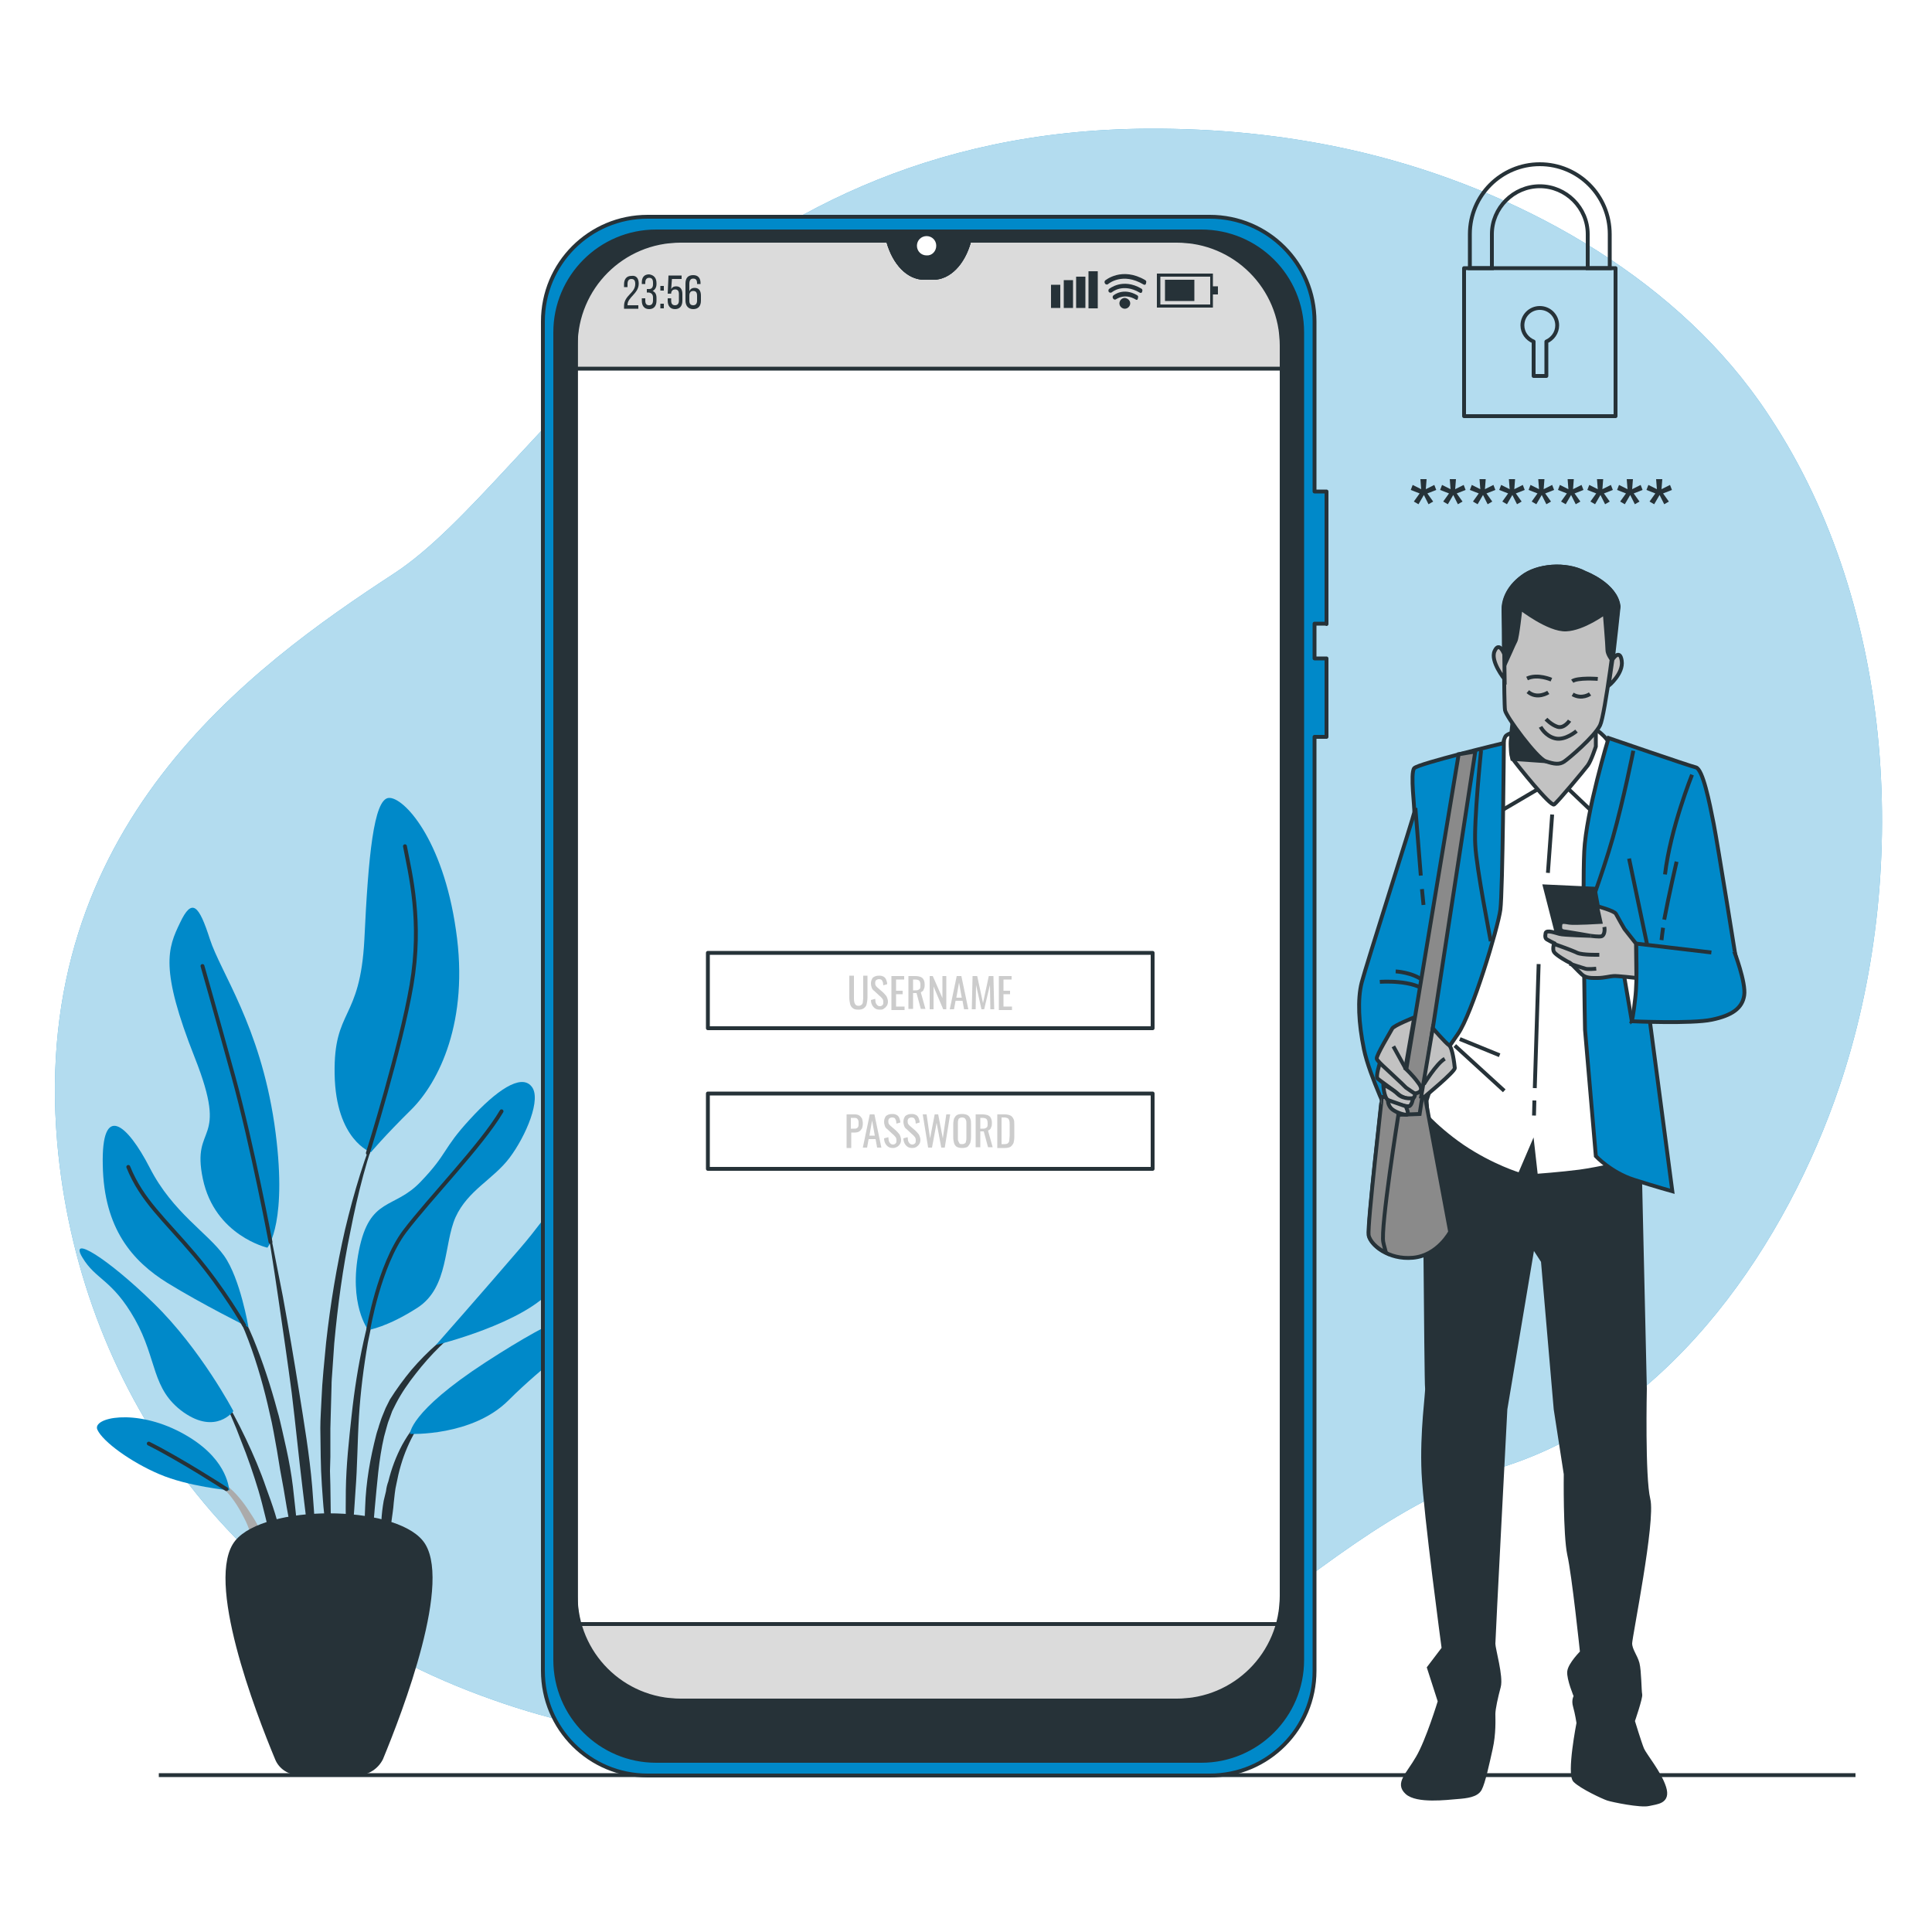 <?xml version="1.0" encoding="UTF-8"?>
<!-- Generator: Adobe Illustrator 27.5.0, SVG Export Plug-In . SVG Version: 6.00 Build 0)  -->
<svg xmlns="http://www.w3.org/2000/svg" xmlns:xlink="http://www.w3.org/1999/xlink" version="1.1" x="0px" y="0px" viewBox="0 0 500 500" style="enable-background:new 0 0 500 500;" xml:space="preserve">
<style type="text/css">
	.st0{fill:#0089C9;}
	.st1{opacity:0.7;fill:#FFFFFF;}
	.st2{fill:none;stroke:#263238;stroke-miterlimit:10;}
	.st3{fill:#263238;}
	.st4{fill:#ABABAB;}
	.st5{fill:none;stroke:#263238;stroke-linecap:round;stroke-linejoin:round;stroke-miterlimit:10;}
	.st6{fill:#FFFFFF;stroke:#263238;stroke-miterlimit:10;}
	.st7{display:none;}
	.st8{display:inline;fill:#0089C9;}
	.st9{fill:#FFFFFF;stroke:#263238;stroke-linecap:round;stroke-linejoin:round;stroke-miterlimit:10;}
	.st10{display:none;fill:#263238;stroke:#263238;stroke-linecap:round;stroke-linejoin:round;stroke-miterlimit:10;}
	.st11{fill:#DBDBDB;stroke:#263238;stroke-linecap:round;stroke-linejoin:round;stroke-miterlimit:10;}
	.st12{fill:#0089C9;stroke:#263238;stroke-linecap:round;stroke-linejoin:round;stroke-miterlimit:10;}
	.st13{fill:#263238;stroke:#263238;stroke-linecap:round;stroke-linejoin:round;stroke-miterlimit:10;}
	.st14{fill:#FFFFFF;}
	.st15{display:inline;}
	.st16{fill:#CCCCCC;}
	.st17{display:inline;fill:#263238;}
	.st18{fill:#263238;stroke:#263238;stroke-miterlimit:10;}
	.st19{fill:#C2C2C2;stroke:#263238;stroke-miterlimit:10;}
	.st20{fill:#0089C9;stroke:#263238;stroke-miterlimit:10;}
	.st21{fill:#8A8A8A;stroke:#263238;stroke-miterlimit:10;}
</style>
<g id="Background_Simple">
	<g>
		<path class="st0" d="M476,281.3c-13.5,39.9-42.6,83.5-85.4,97.8c-64.7,21.5-70.5,73.2-187.8,73c-18.3,0-35.3-1.9-50.9-5.3    c-8.4-1.8-16.5-4.1-24.1-6.8C58.2,415.7,20.2,357.6,14.8,295.6C7.8,214,64.8,172.7,102,148.4C139.2,124.1,181.7,34,297,33.3    c17.6-0.1,35.2,1.6,52.3,5.4c39.2,8.7,79.4,29.8,103.6,61.9c1.8,2.4,3.6,4.9,5.2,7.4C490.8,157.5,494.4,227,476,281.3z"></path>
		<path class="st1" d="M476,281.3c-13.5,39.9-42.6,83.5-85.4,97.8c-64.7,21.5-70.5,73.2-187.8,73c-18.3,0-35.3-1.9-50.9-5.3    c-8.4-1.8-16.5-4.1-24.1-6.8C58.2,415.7,20.2,357.6,14.8,295.6C7.8,214,64.8,172.7,102,148.4C139.2,124.1,181.7,34,297,33.3    c17.6-0.1,35.2,1.6,52.3,5.4c39.2,8.7,79.4,29.8,103.6,61.9c1.8,2.4,3.6,4.9,5.2,7.4C490.8,157.5,494.4,227,476,281.3z"></path>
	</g>
</g>
<g id="Floor">
	<line class="st2" x1="41.1" y1="459.4" x2="480.2" y2="459.4"></line>
</g>
<g id="Plant">
	<g>
		<g>
			<path class="st3" d="M98.6,290.2L98.6,290.2c0-0.1,0-0.1-0.1-0.2c-0.1,0-0.1,0-0.2,0.1c-3.9,9-6.7,18.5-9,28.1     c-2.2,9.6-3.8,19.3-4.9,29.2l-0.7,7.4c-0.1,1.2-0.2,2.5-0.3,3.7l-0.2,3.7c-0.1,2.5-0.3,4.9-0.3,7.4l0.1,7.4l0.1,3.7     c0.1,1.2,0.1,2.5,0.2,3.7c0.2,2.5,0.3,4.9,0.6,7.4c0.5,4.9,1.2,9.8,2,14.7c0,0.1,0.1,0.1,0.1,0.1c0.1,0,0.1-0.1,0.1-0.1v0     c0-2.5-0.1-4.9-0.2-7.4c-0.1-2.5-0.3-4.9-0.3-7.4c0-2.5-0.1-4.9-0.1-7.3l-0.1-3.7l0.1-3.7l0-7.3l0.2-7.3l0.1-3.7     c0-1.2,0.1-2.4,0.2-3.7l0.5-7.3c0.9-9.8,2.2-19.5,4.2-29.1C92.6,308.9,95,299.3,98.6,290.2z"></path>
			<path class="st3" d="M99.6,328.6c0-0.1,0-0.1-0.1-0.2c-0.1,0-0.1,0-0.2,0.1c-2.1,6.1-3.8,12.3-5.2,18.6     c-1.4,6.3-2.4,12.7-3.1,19.2c-0.7,6.4-1.4,12.8-1.5,19.3c-0.1,6.5,0,12.9,0.7,19.4c0,0.1,0.1,0.1,0.1,0.1c0.1,0,0.1,0,0.1-0.1     c0.7-6.4,1.2-12.8,1.6-19.2c0.5-6.4,0.5-12.8,0.9-19.2c0.4-6.4,1.2-12.8,2.3-19.1C96.5,341,97.9,334.7,99.6,328.6z"></path>
			<path class="st3" d="M120.9,342.1c0-0.1-0.1-0.1-0.2,0c-5.3,3.4-10.1,7.6-14.2,12.4c-2,2.4-3.9,5-5.6,7.7l-1.1,2.2l-0.9,2.2     c-0.3,0.7-0.5,1.5-0.8,2.3c-0.2,0.8-0.5,1.5-0.7,2.3c-1.6,6.2-2.7,12.4-2.9,18.8c-0.3,6.3-0.1,12.6,0.7,18.9     c0,0.1,0.1,0.1,0.1,0.1c0.1,0,0.1,0,0.1-0.1l1.6-18.7c0.6-6.2,1-12.4,2.4-18.4c0.2-0.8,0.4-1.5,0.6-2.2c0.2-0.7,0.4-1.5,0.7-2.2     l0.8-2.2l1-2c1.4-2.7,3.2-5.3,5.1-7.7c3.8-4.9,8.3-9.4,13.4-13l0,0C120.9,342.2,120.9,342.1,120.9,342.1z"></path>
			<path class="st3" d="M110.6,366.1c-2.9,1.9-4.8,4.8-6.5,7.8c-1.6,3-2.8,6.2-3.6,9.5c-0.3,0.8-0.5,1.6-0.6,2.5l-0.6,2.5     c-0.3,1.7-0.5,3.4-0.6,5.1c0,1.7-0.1,3.4,0,5.1c0.1,1.7,0.3,3.4,0.7,5.1c0,0,0.1,0.1,0.1,0.1c0.1,0,0.1,0,0.2-0.1     c0.4-1.7,0.7-3.3,0.9-5c0.3-1.6,0.5-3.3,0.7-4.9c0.2-1.6,0.5-3.3,0.6-4.9c0.2-1.6,0.3-3.3,0.7-4.9c0.6-3.2,1.5-6.4,2.8-9.4     c1.3-3,2.9-6,5.4-8.1l0,0c0,0,0.1-0.1,0-0.2C110.8,366.1,110.7,366,110.6,366.1z"></path>
			<path class="st3" d="M80.8,384.8c-0.7-8.3-2.1-16.5-3.4-24.7c-1.3-8.2-2.7-16.4-4.2-24.6c-1.6-8.2-3.2-16.3-4.9-24.4     c0-0.1-0.1-0.1-0.1-0.1c-0.1,0-0.1,0.1-0.1,0.2c1.4,8.2,2.7,16.4,3.9,24.6c1.2,8.2,2.4,16.4,3.5,24.7c1,8.2,1.8,16.5,2.8,24.7     l3,24.7c0,0.1,0.1,0.1,0.1,0.1c0.1,0,0.1-0.1,0.1-0.1c0.1-2.1,0.1-4.2,0.1-6.3c0-2.1-0.1-4.2-0.1-6.3     C81.5,393.1,81.1,389,80.8,384.8z"></path>
			<path class="st3" d="M75.8,384.7c-0.4-3.3-1-6.6-1.7-9.8L73,370c-0.4-1.6-0.7-3.2-1.2-4.8c-1.7-6.4-3.8-12.8-6.3-18.9l-1-2.3     l-1.1-2.2c-0.7-1.5-1.6-2.9-2.4-4.4c-1.7-2.8-3.5-5.7-6-7.9c0,0-0.1,0-0.2,0c-0.1,0-0.1,0.1,0,0.2l0,0c2.3,2.4,3.9,5.3,5.5,8.1     c0.7,1.5,1.5,2.9,2.1,4.5l1,2.3l0.9,2.3c2.3,6.1,4.1,12.5,5.5,18.9c0.8,3.2,1.3,6.5,1.9,9.7l0.8,4.9c0.3,1.6,0.6,3.2,0.9,4.9     c0.5,3.2,1.1,6.5,1.7,9.7c0.5,3.3,1.1,6.5,1.8,9.8c0,0.1,0.1,0.1,0.1,0.1c0.1,0,0.1-0.1,0.1-0.1c0-3.3-0.1-6.6-0.2-10     C76.5,391.3,76.2,388,75.8,384.7z"></path>
			<path class="st3" d="M68.9,385.1c-1.5-4.4-3.3-8.6-5.3-12.8c-2-4.2-4.1-8.2-6.6-12.1c0-0.1-0.1-0.1-0.2,0c-0.1,0-0.1,0.1,0,0.2     c2.2,4,4,8.2,5.6,12.5c1.7,4.2,3.2,8.6,4.5,12.9c1.3,4.4,2.2,8.8,3.4,13.2c1.2,4.4,2.2,8.8,3.6,13.3c0,0.1,0.1,0.1,0.1,0.1     c0.1,0,0.1-0.1,0.1-0.1c0.1-4.6-0.4-9.3-1.3-13.8C72.1,393.9,70.5,389.5,68.9,385.1z"></path>
			<path class="st4" d="M68.7,399.6c-0.8-2.7-2.1-5.3-3.7-7.7c-1.5-2.4-3.2-4.7-5.3-6.6c-1.1-0.9-2.2-1.8-3.4-2.6     c-1.2-0.7-2.5-1.4-3.8-1.7c-0.1,0-0.1,0-0.2,0.1c0,0.1,0,0.1,0.1,0.2l0,0c2.5,1.1,4.6,2.9,6.4,4.9c1.8,2,3.2,4.3,4.4,6.7     c1.3,2.4,1.9,5,3,7.5c0.5,1.3,1,2.5,1.5,3.8c0.5,1.3,1,2.6,1.7,3.8l0,0c0,0,0.1,0.1,0.1,0.1c0.1,0,0.1-0.1,0.1-0.1     c0.1-1.4,0-2.8-0.2-4.2C69.3,402.4,69,401,68.7,399.6z"></path>
		</g>
		<path class="st0" d="M69.2,322.9c0,0-13.6-3.1-16.7-17.8c-3.1-14.7,7-8.4-2.1-31.4c-9.1-23-7-28.3-3.8-34.9    c3.1-6.6,4.9-4.5,7.7,4.2c2.8,8.7,12.9,22.3,16.7,47.8C74.7,316.3,69.2,322.9,69.2,322.9z"></path>
		<path class="st0" d="M96,298.2c0,0-9.1-3.1-9.4-20.2c-0.3-17.1,6.6-13.6,7.7-34.9c1-21.3,2.4-36.3,6.3-36.6    c3.8-0.3,14,10.5,17.4,34.2c3.5,23.7-4.5,39.4-11.5,46.4C99.5,294,96,298.2,96,298.2z"></path>
		<path class="st0" d="M64.3,343.5c0,0-2.1-12.6-6.3-18.5c-4.2-5.9-13.3-11.2-19.2-22.7c-5.9-11.5-12.6-17.1-12.2-0.7    c0.3,16.4,7.7,24.8,16.7,30.4C52.4,337.6,64.3,343.5,64.3,343.5z"></path>
		<path class="st0" d="M60.4,365.2c0,0-8.4-16-20.6-27.9c-12.2-11.9-22-17.8-18.5-11.9c3.5,5.9,7.7,5.6,13.6,16    c5.9,10.5,4.2,18.1,12.6,24.1C55.9,371.4,60.4,365.2,60.4,365.2z"></path>
		<path class="st0" d="M59.4,385.7c-0.3-1-0.7-8.7-12.6-15c-11.9-6.3-23-3.8-21.6-0.7c1.4,3.1,8.7,8.4,16,11.5    C48.6,384.7,59.4,385.7,59.4,385.7z"></path>
		<path class="st0" d="M95.3,344.2c0,0-5.2-6.6-2.4-20.6c2.8-14,9.1-10.5,16-17.8c7-7.3,5.6-8.4,12.6-16c7-7.7,13.3-11.9,16-8.7    c2.8,3.1-1.4,12.9-5.6,18.5c-4.2,5.6-10.8,8.4-14,15.4c-3.1,7-1.7,18.1-9.8,23.4C100.2,343.5,95.3,344.2,95.3,344.2z"></path>
		<path class="st0" d="M112.8,348.1c0,0,12.6-14.3,21.6-24.8c9.1-10.5,12.6-18.5,12.9-11.5c0.3,7,3.1,12.6-4.2,21.6    C135.8,342.5,112.8,348.1,112.8,348.1z"></path>
		<path class="st0" d="M106.1,371.1c0,0-0.3-5.6,19.5-18.5c19.9-12.9,28.3-15.4,26.2-10.1c-2.1,5.2-10.8,10.5-20.2,19.9    C122.2,371.8,106.1,371.1,106.1,371.1z"></path>
		<path class="st5" d="M70,321.4c0,0-4.7-25-9.6-42.8c-4.9-17.8-8-28.6-8-28.6"></path>
		<path class="st5" d="M95.2,298.4c0,0,8.5-27.1,11.3-43.5c2.8-16.4-0.3-28.6-1.7-35.9"></path>
		<path class="st5" d="M63.2,343c0,0-5.2-9.2-12.9-18.3c-7.7-9.1-13.6-14-17.1-22.7"></path>
		<path class="st5" d="M95.3,344.2c0,0,2.8-16.7,9.4-25.5c6.6-8.7,19.9-22.3,25.1-31.1"></path>
		<path class="st5" d="M58.6,385.4c0,0-11.7-7.6-20.1-11.8"></path>
		<path class="st3" d="M92.7,459.4H77.4c-2.7,0-5.2-1.6-6.2-4.1c-5-12-18.4-46.7-10.3-56.6c7.7-9.4,40.8-9.4,48.5,0    c8.1,9.8-5.3,44.5-10.3,56.6C97.9,457.7,95.4,459.4,92.7,459.4z"></path>
	</g>
</g>
<g id="Device">
	<g>
		<g>
			<path class="st6" d="M331.7,79.4V423c0,9.4-7.6,17.1-17.1,17.1H166.1c-9.4,0-17.1-7.6-17.1-17.1V79.4c0-9.4,7.6-17.1,17.1-17.1     h63.7l0.1,0.2c1.6,5.7,5.2,9.4,9.3,9.4h2.3c4.1,0,7.7-3.7,9.3-9.4l0.1-0.2h63.7C324,62.3,331.7,70,331.7,79.4z"></path>
		</g>
		<g class="st7">
			<polygon class="st8" points="241.9,131.6 214,151.9 269.8,151.9    "></polygon>
			<rect x="213.5" y="154.1" class="st8" width="56.8" height="4"></rect>
			<polygon class="st8" points="270.3,189 268.2,189 268.2,160.4 261.6,160.4 261.6,189 252.9,189 252.9,160.4 246.3,160.4      246.3,189 237.7,189 237.7,160.4 231,160.4 231,189 222.4,189 222.4,160.4 215.7,160.4 215.7,189 213.5,189 213.5,193 270.3,193         "></polygon>
			<rect x="210.1" y="195.1" class="st8" width="63.6" height="5.6"></rect>
		</g>
		<g>
			
				<image style="overflow:visible;" width="300" height="300" transform="matrix(0.227 0 0 0.227 206.63 141.15)">
			</image>
			<rect x="183.2" y="246.6" class="st9" width="115.1" height="19.5"></rect>
			<rect x="183.2" y="283" class="st9" width="115.1" height="19.5"></rect>
			<path class="st10" d="M268.4,342.3h-53c-2.7,0-4.8-2.2-4.8-4.8v-9.8c0-2.7,2.2-4.8,4.8-4.8h53c2.7,0,4.8,2.2,4.8,4.8v9.8     C273.2,340.1,271,342.3,268.4,342.3z"></path>
		</g>
		<g>
			<path class="st11" d="M331.7,95.4v-16c0-9.4-7.6-17.1-17.1-17.1h-63.7l-0.1,0.2c-1.6,5.7-5.2,9.4-9.3,9.4h-2.3     c-4.1,0-7.7-3.7-9.3-9.4l-0.1-0.2h-63.7c-9.4,0-17.1,7.6-17.1,17.1v16H331.7z"></path>
			<path class="st11" d="M149,420.3v2.7c0,9.4,7.6,17.1,17.1,17.1h148.5c9.4,0,17.1-7.6,17.1-17.1v-2.7H149z"></path>
		</g>
		<g>
			<path class="st12" d="M343.3,161.5v-34.3h-3.1V83.2c0-15-12.1-27.1-27.1-27.1H167.6c-15,0-27.1,12.1-27.1,27.1v349.2     c0,15,12.1,27.1,27.1,27.1h145.5c15,0,27.1-12.1,27.1-27.1V190.7h3.1v-20.3h-3.1v-9H343.3z M331.7,413c0,15-12.1,27.1-27.1,27.1     H176.1c-15,0-27.1-12.1-27.1-27.1V89.4c0-15,12.1-27.1,27.1-27.1h53.7l0.1,0.2c1.6,5.7,5.2,9.4,9.3,9.4h2.3     c4.1,0,7.7-3.7,9.3-9.4l0.1-0.2h53.7c15,0,27.1,12.1,27.1,27.1V413z"></path>
			<path class="st13" d="M310.9,59.9H169.8c-14.4,0-26.1,11.7-26.1,26.1v343.6c0,14.4,11.7,26.1,26.1,26.1h141.1     c14.4,0,26.1-11.7,26.1-26.1V86C337,71.5,325.3,59.9,310.9,59.9z M331.7,414c0,14.4-11.7,26.1-26.1,26.1H175.1     c-14.4,0-26.1-11.7-26.1-26.1V88.4c0-14.4,11.7-26.1,26.1-26.1h54.7l0.1,0.2c1.6,5.7,5.2,9.4,9.3,9.4h2.3c4.1,0,7.7-3.7,9.3-9.4     l0.1-0.2h54.7c14.4,0,26.1,11.7,26.1,26.1V414z"></path>
			<path class="st14" d="M242.3,63.6c0-1.4-1.1-2.5-2.5-2.5c-1.4,0-2.5,1.1-2.5,2.5c0,1.4,1.1,2.5,2.5,2.5     C241.2,66.2,242.3,65,242.3,63.6z"></path>
			<g>
				<g>
					<path class="st3" d="M165.3,73.4c0,2.6-2.9,3.5-2.9,5.5v0.1h2.8v0.9h-3.7v-0.7c0-2.8,2.9-3.3,2.9-5.7c0-0.9-0.3-1.3-1-1.3       c-0.7,0-1,0.5-1,1.3v0.8h-0.9v-0.7c0-1.3,0.6-2.2,1.9-2.2C164.7,71.2,165.3,72.1,165.3,73.4z"></path>
					<path class="st3" d="M169.9,73.3v0.2c0,0.9-0.4,1.5-1,1.8c0.7,0.3,1,0.9,1,1.8v0.7c0,1.3-0.6,2.2-1.9,2.2       c-1.3,0-1.9-0.9-1.9-2.2v-0.6h0.9v0.6c0,0.8,0.3,1.2,1,1.2c0.7,0,1-0.5,1-1.3v-0.7c0-0.8-0.4-1.2-1.1-1.3h-0.5v-0.9h0.6       c0.6,0,1-0.4,1-1.2v-0.4c0-0.9-0.3-1.3-1-1.3c-0.7,0-1,0.5-1,1.2v0.4h-0.9v-0.4c0-1.3,0.6-2.1,1.9-2.1       C169.3,71.2,169.9,72,169.9,73.3z"></path>
					<path class="st3" d="M171.8,74v1.2h-0.9V74H171.8z M171.8,78.6v1.2h-0.9v-1.2H171.8z"></path>
					<path class="st3" d="M173.7,74.8c0.3-0.5,0.7-0.7,1.3-0.7c1.1,0,1.6,0.8,1.6,2v1.7c0,1.3-0.6,2.2-1.9,2.2       c-1.3,0-1.9-0.9-1.9-2.2v-0.6h0.9v0.6c0,0.8,0.3,1.2,1,1.2s1-0.5,1-1.2v-1.7c0-0.8-0.3-1.2-1-1.2c-0.5,0-0.9,0.3-1,0.9V76h-0.9       l0.2-4.7h3.4v0.9h-2.5L173.7,74.8z"></path>
					<path class="st3" d="M181.3,73.3v0.2h-0.9v-0.2c0-0.8-0.3-1.2-1-1.2c-0.7,0-1,0.5-1,1.4v1.9c0.2-0.6,0.7-0.9,1.4-0.9       c1.1,0,1.6,0.8,1.6,2v1.3c0,1.3-0.6,2.2-2,2.2c-1.3,0-2-0.9-2-2.2v-4.4c0-1.4,0.6-2.2,2-2.2C180.7,71.2,181.3,72,181.3,73.3z        M178.4,76.5v1.3c0,0.8,0.3,1.2,1,1.2c0.7,0,1-0.5,1-1.2v-1.3c0-0.8-0.3-1.2-1-1.2C178.7,75.3,178.4,75.8,178.4,76.5z"></path>
				</g>
				<g>
					<rect x="272" y="73.7" class="st3" width="2.4" height="6"></rect>
					<rect x="275.3" y="72.5" class="st3" width="2.4" height="7.2"></rect>
					<rect x="278.5" y="71.6" class="st3" width="2.4" height="8.1"></rect>
					<rect x="281.7" y="70.2" class="st3" width="2.4" height="9.6"></rect>
					<g>
						<g>
							<path class="st3" d="M313.9,79.6h-14.5v-8.8h14.5V79.6z M300.3,78.8h12.9v-7.2h-12.9V78.8z"></path>
						</g>
						<g>
							<rect x="301.5" y="72.4" class="st3" width="7.6" height="5.5"></rect>
						</g>
						<g>
							<rect x="313.4" y="74.1" class="st3" width="1.8" height="2.1"></rect>
						</g>
					</g>
					<g>
						<path class="st3" d="M294.2,77.6c-0.1,0-0.2,0-0.3-0.1c-2.9-1.7-4.9-0.1-5-0.1c-0.2,0.2-0.6,0.2-0.8-0.1        c-0.2-0.2-0.2-0.6,0-0.8c0.1-0.1,2.6-2.2,6.2-0.1c0.3,0.2,0.3,0.5,0.2,0.7C294.5,77.5,294.3,77.6,294.2,77.6z"></path>
					</g>
					<g>
						<path class="st3" d="M295.2,75.8c-0.1,0-0.2,0-0.3-0.1c-4.3-2.5-7.1-0.1-7.1-0.1c-0.2,0.2-0.6,0.2-0.8,0        c-0.2-0.2-0.2-0.6,0-0.8c0,0,3.5-3,8.4-0.1c0.3,0.2,0.3,0.5,0.2,0.7C295.6,75.7,295.4,75.8,295.2,75.8z"></path>
					</g>
					<g>
						<path class="st3" d="M296.2,73.7c-0.1,0-0.2,0-0.3-0.1c-5.4-3.2-9-0.2-9.1-0.1c-0.2,0.2-0.6,0.2-0.8-0.1        c-0.2-0.2-0.2-0.6,0-0.8c0,0,4.3-3.7,10.4-0.1c0.3,0.2,0.3,0.5,0.2,0.7C296.6,73.6,296.4,73.7,296.2,73.7z"></path>
					</g>
					<g>
						<path class="st3" d="M292.5,78.5c0,0.7-0.6,1.4-1.4,1.4c-0.7,0-1.4-0.6-1.4-1.4c0-0.7,0.6-1.4,1.4-1.4        C291.9,77.2,292.5,77.8,292.5,78.5z"></path>
					</g>
				</g>
			</g>
		</g>
	</g>
	
		<image style="overflow:visible;" width="300" height="156" transform="matrix(0.217 0 0 0.217 206.954 318.094)">
	</image>
</g>
<g id="Password">
	<g>
		<path class="st3" d="M367.1,130.5l-1.2-0.7l1.5-2.1l-2.3-0.9l0.5-1.3l2.2,1.1l-0.2-2.6h1.6l-0.2,2.6l2.2-1.1l0.5,1.3l-2.3,0.9    l1.5,2.1l-1.2,0.7l-1.2-2.4L367.1,130.5z"></path>
		<path class="st3" d="M374.7,130.5l-1.2-0.7l1.5-2.1l-2.3-0.9l0.5-1.3l2.2,1.1l-0.2-2.6h1.6l-0.2,2.6l2.2-1.1l0.5,1.3l-2.3,0.9    l1.5,2.1l-1.2,0.7l-1.2-2.4L374.7,130.5z"></path>
		<path class="st3" d="M382.4,130.5l-1.2-0.7l1.5-2.1l-2.3-0.9l0.5-1.3l2.2,1.1l-0.2-2.6h1.6l-0.2,2.6l2.2-1.1l0.5,1.3l-2.3,0.9    l1.5,2.1l-1.2,0.7l-1.2-2.4L382.4,130.5z"></path>
		<path class="st3" d="M390,130.5l-1.2-0.7l1.5-2.1l-2.3-0.9l0.5-1.3l2.2,1.1l-0.2-2.6h1.6l-0.2,2.6l2.2-1.1l0.5,1.3l-2.3,0.9    l1.5,2.1l-1.2,0.7l-1.2-2.4L390,130.5z"></path>
		<path class="st3" d="M397.6,130.5l-1.2-0.7l1.5-2.1l-2.3-0.9l0.5-1.3l2.2,1.1l-0.2-2.6h1.6l-0.2,2.6l2.2-1.1l0.5,1.3l-2.3,0.9    l1.5,2.1l-1.2,0.7l-1.2-2.4L397.6,130.5z"></path>
		<path class="st3" d="M405.2,130.5l-1.2-0.7l1.5-2.1l-2.3-0.9l0.5-1.3l2.2,1.1l-0.2-2.6h1.6l-0.2,2.6l2.2-1.1l0.5,1.3l-2.3,0.9    l1.5,2.1l-1.2,0.7l-1.2-2.4L405.2,130.5z"></path>
		<path class="st3" d="M412.8,130.5l-1.2-0.7l1.5-2.1l-2.3-0.9l0.5-1.3l2.2,1.1l-0.2-2.6h1.6l-0.2,2.6l2.2-1.1l0.5,1.3l-2.3,0.9    l1.5,2.1l-1.2,0.7l-1.2-2.4L412.8,130.5z"></path>
		<path class="st3" d="M420.5,130.5l-1.2-0.7l1.5-2.1l-2.3-0.9l0.5-1.3l2.2,1.1l-0.2-2.6h1.6l-0.2,2.6l2.2-1.1l0.5,1.3l-2.3,0.9    l1.5,2.1l-1.2,0.7l-1.2-2.4L420.5,130.5z"></path>
		<path class="st3" d="M428.1,130.5l-1.2-0.7l1.5-2.1l-2.3-0.9l0.5-1.3l2.2,1.1l-0.2-2.6h1.6l-0.2,2.6l2.2-1.1l0.5,1.3l-2.3,0.9    l1.5,2.1l-1.2,0.7l-1.2-2.4L428.1,130.5z"></path>
	</g>
</g>
<g id="Padlock">
	<g>
		<rect x="378.9" y="69.4" class="st5" width="39.2" height="38.3"></rect>
		<g>
			<path class="st2" d="M386.1,69.4v-8.8c0-6.8,5.6-12.4,12.4-12.4c6.8,0,12.4,5.6,12.4,12.4v8.8h5.7v-8.8c0-10-8.1-18.1-18.1-18.1     c-10,0-18.1,8.1-18.1,18.1v8.8H386.1z"></path>
		</g>
		<path class="st5" d="M403,84.2c0-2.5-2-4.5-4.5-4.5c-2.5,0-4.5,2-4.5,4.5c0,1.9,1.2,3.5,2.9,4.2v8.9h3.3v-8.9    C401.8,87.7,403,86.1,403,84.2z"></path>
	</g>
</g>
<g id="Money" class="st7">
	<g class="st15">
		<g>
			<path class="st5" d="M75.8,163v-3.7c-2.7-0.1-4.8-1-6.1-2.6c-1.4-1.6-2.1-4.1-2.2-7.4l5.6-1c0.1,1.3,0.2,2.4,0.4,3.3     c0.2,0.9,0.6,1.6,1,2c0.5,0.4,1,0.7,1.8,0.7c0.8,0,1.4-0.3,1.7-0.8c0.3-0.5,0.5-1.1,0.5-1.8c0-1.4-0.3-2.5-0.9-3.4     c-0.6-0.9-1.5-1.8-2.6-2.8l-3.4-2.9c-0.8-0.7-1.5-1.4-2.1-2.2c-0.6-0.7-1.1-1.6-1.5-2.5c-0.4-1-0.5-2.1-0.5-3.4     c0-2.5,0.7-4.4,2.1-5.8c1.4-1.4,3.3-2.2,5.7-2.4v-3.5h1.9v3.5c1.4,0.1,2.6,0.4,3.5,1c0.9,0.6,1.6,1.3,2.1,2.2     c0.5,0.9,0.8,1.8,1,2.8c0.2,1,0.3,2,0.4,3l-5.7,0.8c0-1-0.1-1.9-0.2-2.6c-0.1-0.8-0.4-1.3-0.7-1.8c-0.3-0.4-0.9-0.6-1.6-0.6     c-0.7,0-1.3,0.3-1.7,0.9c-0.4,0.6-0.6,1.2-0.6,1.9c0,1.2,0.3,2.2,0.9,2.9c0.6,0.7,1.2,1.5,2,2.1l3.3,2.9c0.9,0.8,1.7,1.7,2.4,2.6     c0.7,0.9,1.3,2,1.8,3.1c0.5,1.1,0.7,2.4,0.7,3.9c0,1.4-0.3,2.7-0.9,3.8c-0.6,1.2-1.4,2.1-2.5,2.8c-1.1,0.7-2.3,1.1-3.8,1.3v3.7     H75.8z"></path>
		</g>
		
			<ellipse transform="matrix(0.973 -0.23 0.23 0.973 -30.716 21.325)" class="st5" cx="76.2" cy="142.6" rx="31.9" ry="31.9"></ellipse>
		
			<ellipse transform="matrix(0.773 -0.634 0.634 0.773 -73.11 80.635)" class="st5" cx="76.2" cy="142.6" rx="26.2" ry="26.2"></ellipse>
	</g>
	<g class="st15">
		<g>
			<path class="st5" d="M100.1,91v-2.4c-1.8-0.1-3.1-0.6-4-1.7c-0.9-1.1-1.3-2.6-1.4-4.8l3.6-0.6c0,0.9,0.1,1.6,0.3,2.1     c0.1,0.6,0.4,1,0.7,1.3c0.3,0.3,0.7,0.4,1.1,0.4c0.5,0,0.9-0.2,1.1-0.5c0.2-0.3,0.3-0.7,0.3-1.2c0-0.9-0.2-1.6-0.6-2.2     c-0.4-0.6-1-1.2-1.7-1.8l-2.2-1.9c-0.5-0.5-0.9-0.9-1.3-1.4c-0.4-0.5-0.7-1-0.9-1.6c-0.2-0.6-0.3-1.3-0.3-2.2     c0-1.6,0.5-2.9,1.4-3.8c0.9-0.9,2.1-1.4,3.7-1.5v-2.3h1.2v2.3c0.9,0.1,1.7,0.3,2.3,0.6c0.6,0.4,1,0.8,1.3,1.4     c0.3,0.6,0.5,1.2,0.7,1.8c0.1,0.7,0.2,1.3,0.3,1.9l-3.7,0.5c0-0.6-0.1-1.2-0.2-1.7c-0.1-0.5-0.2-0.9-0.5-1.1     c-0.2-0.3-0.6-0.4-1-0.4c-0.5,0-0.8,0.2-1.1,0.6c-0.2,0.4-0.4,0.8-0.4,1.2c0,0.8,0.2,1.4,0.6,1.9c0.4,0.5,0.8,0.9,1.3,1.4     l2.1,1.8c0.6,0.5,1.1,1.1,1.6,1.7c0.5,0.6,0.9,1.3,1.2,2c0.3,0.7,0.4,1.6,0.4,2.5c0,0.9-0.2,1.7-0.6,2.5     c-0.4,0.7-0.9,1.3-1.6,1.8c-0.7,0.5-1.5,0.7-2.5,0.8V91H100.1z"></path>
		</g>
		
			<ellipse transform="matrix(0.973 -0.23 0.23 0.973 -15.197 25.143)" class="st5" cx="100.4" cy="77.8" rx="20.6" ry="20.6"></ellipse>
		
			<ellipse transform="matrix(0.973 -0.23 0.23 0.973 -15.197 25.143)" class="st5" cx="100.4" cy="77.8" rx="16.9" ry="16.9"></ellipse>
	</g>
	<g class="st15">
		<g>
			<path class="st5" d="M452.5,404.7v-2.4c-1.8-0.1-3.1-0.6-4-1.7c-0.9-1.1-1.3-2.6-1.4-4.8l3.6-0.6c0,0.9,0.1,1.6,0.3,2.1     c0.1,0.6,0.4,1,0.7,1.3c0.3,0.3,0.7,0.4,1.1,0.4c0.5,0,0.9-0.2,1.1-0.5c0.2-0.3,0.3-0.7,0.3-1.2c0-0.9-0.2-1.6-0.6-2.2     c-0.4-0.6-1-1.2-1.7-1.8l-2.2-1.9c-0.5-0.5-0.9-0.9-1.3-1.4c-0.4-0.5-0.7-1-0.9-1.6c-0.2-0.6-0.3-1.3-0.3-2.2     c0-1.6,0.5-2.9,1.4-3.8c0.9-0.9,2.1-1.4,3.7-1.5v-2.3h1.2v2.3c0.9,0.1,1.7,0.3,2.3,0.6c0.6,0.4,1,0.8,1.3,1.4     c0.3,0.6,0.5,1.2,0.7,1.8c0.1,0.7,0.2,1.3,0.3,1.9l-3.7,0.5c0-0.6-0.1-1.2-0.2-1.7c-0.1-0.5-0.2-0.9-0.5-1.1     c-0.2-0.3-0.6-0.4-1-0.4c-0.5,0-0.8,0.2-1.1,0.6c-0.2,0.4-0.4,0.8-0.4,1.2c0,0.8,0.2,1.4,0.6,1.9c0.4,0.5,0.8,0.9,1.3,1.4     l2.1,1.8c0.6,0.5,1.1,1.1,1.6,1.7c0.5,0.6,0.9,1.3,1.2,2c0.3,0.7,0.4,1.6,0.4,2.5c0,0.9-0.2,1.7-0.6,2.5     c-0.4,0.7-0.9,1.3-1.6,1.8c-0.7,0.5-1.5,0.7-2.5,0.8v2.4H452.5z"></path>
		</g>
		<circle class="st5" cx="452.8" cy="391.5" r="20.6"></circle>
		
			<ellipse transform="matrix(0.973 -0.231 0.231 0.973 -78.304 115.418)" class="st5" cx="452.8" cy="391.5" rx="16.9" ry="16.9"></ellipse>
	</g>
</g>
<g id="Text">
	<g>
		<g>
			<path class="st16" d="M222.1,261.3c-0.6,0-1.1-0.1-1.4-0.4c-0.3-0.2-0.6-0.6-0.7-1.1c-0.1-0.5-0.2-1-0.2-1.6v-5.7h1.2v5.8     c0,0.4,0,0.7,0.1,1c0,0.3,0.2,0.5,0.3,0.7c0.2,0.2,0.4,0.3,0.8,0.3c0.3,0,0.6-0.1,0.8-0.3c0.2-0.2,0.3-0.4,0.3-0.7     c0-0.3,0.1-0.6,0.1-1v-5.8h1.1v5.7c0,0.6-0.1,1.1-0.2,1.6c-0.1,0.5-0.3,0.8-0.7,1.1C223.2,261.2,222.8,261.3,222.1,261.3z"></path>
			<path class="st16" d="M227.7,261.3c-0.5,0-0.9-0.1-1.2-0.3c-0.3-0.2-0.6-0.5-0.8-0.9c-0.2-0.4-0.3-0.8-0.3-1.3l1.1-0.3     c0,0.3,0.1,0.6,0.1,0.9c0.1,0.3,0.2,0.5,0.4,0.7c0.2,0.2,0.4,0.3,0.7,0.3c0.3,0,0.5-0.1,0.7-0.3c0.2-0.2,0.2-0.4,0.2-0.8     c0-0.4-0.1-0.7-0.3-0.9c-0.2-0.2-0.4-0.5-0.7-0.7l-1.4-1.3c-0.3-0.2-0.5-0.5-0.6-0.8c-0.1-0.3-0.2-0.7-0.2-1.1     c0-0.6,0.2-1.1,0.5-1.5c0.4-0.3,0.9-0.5,1.5-0.5c0.3,0,0.6,0,0.9,0.1c0.3,0.1,0.5,0.2,0.7,0.4c0.2,0.2,0.3,0.4,0.4,0.7     c0.1,0.3,0.2,0.6,0.2,1l-1,0.3c0-0.3-0.1-0.5-0.1-0.8c-0.1-0.2-0.2-0.4-0.3-0.6c-0.2-0.1-0.4-0.2-0.7-0.2s-0.5,0.1-0.7,0.2     c-0.2,0.2-0.3,0.4-0.3,0.7c0,0.3,0,0.5,0.1,0.7c0.1,0.2,0.2,0.3,0.4,0.5l1.5,1.3c0.3,0.3,0.6,0.6,0.9,1c0.2,0.4,0.4,0.9,0.4,1.4     c0,0.4-0.1,0.8-0.3,1.1c-0.2,0.3-0.4,0.5-0.7,0.7C228.5,261.3,228.1,261.3,227.7,261.3z"></path>
			<path class="st16" d="M230.7,261.2v-8.6h3.3v0.9h-2.1v2.9h1.7v0.9h-1.7v3.2h2.2v0.9H230.7z"></path>
			<path class="st16" d="M235.1,261.2v-8.6h1.7c0.6,0,1.1,0.1,1.4,0.2c0.4,0.2,0.7,0.4,0.8,0.7c0.2,0.3,0.3,0.8,0.3,1.3     c0,0.3,0,0.6-0.1,0.9c-0.1,0.3-0.2,0.5-0.3,0.7c-0.2,0.2-0.4,0.3-0.6,0.4l1.2,4.3h-1.2l-1.1-4.1h-0.9v4.1H235.1z M236.3,256.3     h0.5c0.3,0,0.6,0,0.8-0.1c0.2-0.1,0.4-0.2,0.5-0.4c0.1-0.2,0.1-0.5,0.1-0.9c0-0.5-0.1-0.9-0.3-1.1c-0.2-0.2-0.6-0.3-1.1-0.3h-0.5     V256.3z"></path>
			<path class="st16" d="M240.6,261.2v-8.6h0.8l2.5,5.7v-5.7h1v8.6h-0.8l-2.5-5.9v5.9H240.6z"></path>
			<path class="st16" d="M245.8,261.2l1.8-8.6h1.2l1.8,8.6h-1.1l-0.4-2.2h-1.8l-0.4,2.2H245.8z M247.5,258.2h1.4l-0.7-3.9     L247.5,258.2z"></path>
			<path class="st16" d="M251.5,261.2l0.2-8.6h1.2l1.5,7l1.5-7h1.2l0.2,8.6h-1l-0.1-6.3l-1.5,6.3H254l-1.4-6.3l-0.1,6.3H251.5z"></path>
			<path class="st16" d="M258.5,261.2v-8.6h3.3v0.9h-2.1v2.9h1.7v0.9h-1.7v3.2h2.2v0.9H258.5z"></path>
		</g>
		<g>
			<path class="st16" d="M219.1,297v-8.6h2.1c0.5,0,0.9,0.1,1.2,0.3c0.3,0.2,0.5,0.5,0.7,0.8c0.1,0.4,0.2,0.8,0.2,1.3     c0,0.5-0.1,0.8-0.2,1.2c-0.2,0.3-0.4,0.6-0.7,0.8c-0.3,0.2-0.7,0.3-1.2,0.3h-0.9v4H219.1z M220.3,292.1h0.6c0.3,0,0.6,0,0.8-0.1     c0.2-0.1,0.3-0.2,0.4-0.4c0.1-0.2,0.1-0.5,0.1-0.8c0-0.4,0-0.7-0.1-0.9c-0.1-0.2-0.2-0.4-0.4-0.5c-0.2-0.1-0.5-0.1-0.9-0.1h-0.6     V292.1z"></path>
			<path class="st16" d="M223.3,297l1.8-8.6h1.2l1.8,8.6H227l-0.4-2.2h-1.8l-0.4,2.2H223.3z M225,293.9h1.4l-0.7-3.9L225,293.9z"></path>
			<path class="st16" d="M231.1,297.1c-0.5,0-0.9-0.1-1.2-0.3c-0.3-0.2-0.6-0.5-0.8-0.9c-0.2-0.4-0.3-0.8-0.3-1.3l1.1-0.3     c0,0.3,0.1,0.6,0.1,0.9c0.1,0.3,0.2,0.5,0.4,0.7c0.2,0.2,0.4,0.3,0.7,0.3c0.3,0,0.5-0.1,0.7-0.3c0.2-0.2,0.2-0.4,0.2-0.8     c0-0.4-0.1-0.7-0.3-0.9c-0.2-0.2-0.4-0.5-0.7-0.7l-1.4-1.3c-0.3-0.2-0.5-0.5-0.6-0.8c-0.1-0.3-0.2-0.7-0.2-1.1     c0-0.6,0.2-1.1,0.5-1.5c0.4-0.3,0.9-0.5,1.5-0.5c0.3,0,0.6,0,0.9,0.1c0.3,0.1,0.5,0.2,0.7,0.4c0.2,0.2,0.3,0.4,0.4,0.7     c0.1,0.3,0.2,0.6,0.2,1l-1,0.3c0-0.3-0.1-0.5-0.1-0.8c-0.1-0.2-0.2-0.4-0.3-0.6c-0.2-0.1-0.4-0.2-0.7-0.2c-0.3,0-0.5,0.1-0.7,0.2     c-0.2,0.2-0.3,0.4-0.3,0.7c0,0.3,0,0.5,0.1,0.7c0.1,0.2,0.2,0.3,0.4,0.5l1.5,1.3c0.3,0.3,0.6,0.6,0.9,1c0.2,0.4,0.4,0.9,0.4,1.4     c0,0.4-0.1,0.8-0.3,1.1c-0.2,0.3-0.4,0.5-0.7,0.7C231.8,297,231.5,297.1,231.1,297.1z"></path>
			<path class="st16" d="M236.1,297.1c-0.5,0-0.9-0.1-1.2-0.3c-0.3-0.2-0.6-0.5-0.8-0.9c-0.2-0.4-0.3-0.8-0.3-1.3l1.1-0.3     c0,0.3,0.1,0.6,0.1,0.9c0.1,0.3,0.2,0.5,0.4,0.7c0.2,0.2,0.4,0.3,0.7,0.3c0.3,0,0.5-0.1,0.7-0.3c0.2-0.2,0.2-0.4,0.2-0.8     c0-0.4-0.1-0.7-0.3-0.9c-0.2-0.2-0.4-0.5-0.7-0.7l-1.4-1.3c-0.3-0.2-0.5-0.5-0.6-0.8c-0.1-0.3-0.2-0.7-0.2-1.1     c0-0.6,0.2-1.1,0.5-1.5c0.4-0.3,0.9-0.5,1.5-0.5c0.3,0,0.6,0,0.9,0.1c0.3,0.1,0.5,0.2,0.7,0.4c0.2,0.2,0.3,0.4,0.4,0.7     c0.1,0.3,0.2,0.6,0.2,1l-1,0.3c0-0.3-0.1-0.5-0.1-0.8c-0.1-0.2-0.2-0.4-0.3-0.6c-0.2-0.1-0.4-0.2-0.7-0.2c-0.3,0-0.5,0.1-0.7,0.2     c-0.2,0.2-0.3,0.4-0.3,0.7c0,0.3,0,0.5,0.1,0.7c0.1,0.2,0.2,0.3,0.4,0.5l1.5,1.3c0.3,0.3,0.6,0.6,0.9,1c0.2,0.4,0.4,0.9,0.4,1.4     c0,0.4-0.1,0.8-0.3,1.1c-0.2,0.3-0.4,0.5-0.7,0.7C236.9,297,236.5,297.1,236.1,297.1z"></path>
			<path class="st16" d="M240.2,297l-1.4-8.6h1l0.9,6.2l1.2-6.2h0.9l1.2,6.2l0.9-6.2h1l-1.4,8.6h-0.9l-1.2-6.4l-1.2,6.4H240.2z"></path>
			<path class="st16" d="M249,297.1c-0.6,0-1-0.1-1.4-0.3c-0.3-0.2-0.6-0.6-0.7-1c-0.1-0.4-0.2-0.9-0.2-1.5V291     c0-0.6,0.1-1.1,0.2-1.5c0.2-0.4,0.4-0.7,0.7-0.9c0.3-0.2,0.8-0.3,1.4-0.3c0.6,0,1,0.1,1.4,0.3c0.3,0.2,0.6,0.5,0.7,0.9     c0.2,0.4,0.2,0.9,0.2,1.5v3.3c0,0.6-0.1,1.1-0.2,1.5c-0.2,0.4-0.4,0.7-0.7,1C250,297,249.6,297.1,249,297.1z M249,296.1     c0.3,0,0.6-0.1,0.7-0.2c0.2-0.1,0.3-0.3,0.3-0.6c0.1-0.2,0.1-0.5,0.1-0.8v-3.8c0-0.3,0-0.6-0.1-0.8c-0.1-0.2-0.2-0.4-0.3-0.5     c-0.2-0.1-0.4-0.2-0.7-0.2c-0.3,0-0.6,0.1-0.7,0.2c-0.2,0.1-0.3,0.3-0.3,0.5c-0.1,0.2-0.1,0.5-0.1,0.8v3.8c0,0.3,0,0.6,0.1,0.8     c0.1,0.2,0.2,0.4,0.3,0.6C248.4,296.1,248.7,296.1,249,296.1z"></path>
			<path class="st16" d="M252.5,297v-8.6h1.7c0.6,0,1.1,0.1,1.4,0.2c0.4,0.2,0.7,0.4,0.8,0.7c0.2,0.3,0.3,0.8,0.3,1.3     c0,0.3,0,0.6-0.1,0.9c-0.1,0.3-0.2,0.5-0.3,0.7c-0.2,0.2-0.4,0.3-0.6,0.4l1.2,4.3h-1.2l-1.1-4.1h-0.9v4.1H252.5z M253.7,292.1     h0.5c0.3,0,0.6,0,0.8-0.1c0.2-0.1,0.4-0.2,0.5-0.4c0.1-0.2,0.1-0.5,0.1-0.9c0-0.5-0.1-0.9-0.3-1.1c-0.2-0.2-0.6-0.3-1.1-0.3h-0.5     V292.1z"></path>
			<path class="st16" d="M258.1,297v-8.6h1.9c0.6,0,1.1,0.1,1.5,0.3c0.4,0.2,0.6,0.5,0.8,0.9c0.2,0.4,0.2,0.9,0.2,1.5v3.2     c0,0.6-0.1,1.1-0.2,1.5c-0.2,0.4-0.4,0.7-0.8,1c-0.4,0.2-0.8,0.3-1.4,0.3H258.1z M259.3,296.1h0.7c0.4,0,0.8-0.1,0.9-0.3     c0.2-0.2,0.3-0.4,0.3-0.7c0-0.3,0.1-0.7,0.1-1.2v-2.8c0-0.4,0-0.8-0.1-1.1c-0.1-0.3-0.2-0.5-0.4-0.6c-0.2-0.1-0.5-0.2-0.9-0.2     h-0.7V296.1z"></path>
		</g>
	</g>
	<g class="st7">
		<path class="st17" d="M209.2,228.2v-4.8l-2.4-7.3h2.3l1.3,4.3l1.2-4.3h2.2l-2.3,7.3v4.8H209.2z"></path>
		<path class="st17" d="M218.1,228.4c-0.9,0-1.6-0.2-2.1-0.5c-0.5-0.3-0.9-0.8-1.1-1.4c-0.2-0.6-0.3-1.3-0.3-2.1v-4.5    c0-0.8,0.1-1.5,0.3-2.1c0.2-0.6,0.6-1,1.1-1.4c0.5-0.3,1.2-0.5,2.1-0.5c0.9,0,1.6,0.2,2.1,0.5c0.5,0.3,0.9,0.8,1.1,1.3    c0.2,0.6,0.3,1.3,0.3,2.1v4.5c0,0.8-0.1,1.5-0.3,2.1c-0.2,0.6-0.6,1.1-1.1,1.4C219.7,228.2,219,228.4,218.1,228.4z M218.1,226.6    c0.3,0,0.6-0.1,0.7-0.2c0.2-0.1,0.2-0.3,0.3-0.6c0-0.2,0.1-0.5,0.1-0.8v-5.7c0-0.3,0-0.5-0.1-0.8c-0.1-0.2-0.1-0.4-0.3-0.6    c-0.1-0.1-0.4-0.2-0.7-0.2c-0.3,0-0.5,0.1-0.7,0.2c-0.1,0.1-0.2,0.3-0.3,0.6c-0.1,0.2-0.1,0.5-0.1,0.8v5.7c0,0.3,0,0.5,0.1,0.8    c0,0.2,0.1,0.4,0.3,0.6C217.6,226.5,217.8,226.6,218.1,226.6z"></path>
		<path class="st17" d="M226.8,228.4c-0.9,0-1.6-0.2-2.1-0.5c-0.5-0.3-0.9-0.8-1.1-1.4c-0.2-0.6-0.3-1.3-0.3-2.2V216h2.4v8.7    c0,0.3,0,0.6,0.1,0.9c0,0.3,0.1,0.5,0.3,0.7c0.2,0.2,0.4,0.3,0.7,0.3c0.3,0,0.6-0.1,0.7-0.3c0.2-0.2,0.3-0.4,0.3-0.7    c0-0.3,0.1-0.6,0.1-0.9V216h2.4v8.3c0,0.9-0.1,1.6-0.3,2.2c-0.2,0.6-0.6,1-1.1,1.4C228.4,228.2,227.7,228.4,226.8,228.4z"></path>
		<path class="st17" d="M232,228.2V216h3.1c0.8,0,1.5,0.1,2.1,0.3c0.6,0.2,1,0.5,1.4,1c0.3,0.5,0.5,1.1,0.5,2c0,0.5,0,0.9-0.1,1.3    c-0.1,0.4-0.2,0.7-0.5,1c-0.2,0.3-0.5,0.5-0.9,0.7l1.7,5.9h-2.5l-1.4-5.5h-0.9v5.5H232z M234.5,221.2h0.7c0.4,0,0.7-0.1,0.9-0.2    c0.2-0.1,0.4-0.3,0.5-0.6c0.1-0.3,0.1-0.6,0.1-1c0-0.6-0.1-1-0.3-1.3c-0.2-0.3-0.6-0.4-1.1-0.4h-0.8V221.2z"></path>
		<path class="st17" d="M244.5,228.2V216h3.1c0.5,0,1,0,1.5,0.1c0.5,0.1,0.8,0.2,1.2,0.5c0.3,0.2,0.6,0.5,0.8,1    c0.2,0.4,0.3,0.9,0.3,1.6c0,0.5-0.1,0.9-0.2,1.3c-0.1,0.3-0.3,0.6-0.6,0.8c-0.3,0.2-0.6,0.3-1,0.4c0.5,0.1,0.9,0.2,1.2,0.5    c0.3,0.2,0.6,0.6,0.7,1c0.2,0.4,0.2,0.9,0.2,1.5c0,0.6-0.1,1.1-0.2,1.6c-0.2,0.5-0.4,0.8-0.7,1.1c-0.3,0.3-0.7,0.5-1.1,0.7    c-0.4,0.1-1,0.2-1.5,0.2H244.5z M247,220.9h0.6c0.4,0,0.8-0.1,1-0.2c0.2-0.1,0.4-0.3,0.5-0.6c0.1-0.3,0.1-0.6,0.1-0.9    c0-0.4-0.1-0.7-0.2-0.9s-0.3-0.4-0.6-0.5c-0.3-0.1-0.6-0.2-1-0.2H247V220.9z M247,226.4h0.7c0.6,0,1-0.2,1.3-0.5    c0.2-0.3,0.4-0.8,0.4-1.4c0-0.5-0.1-0.9-0.2-1.1c-0.1-0.3-0.3-0.5-0.5-0.6c-0.2-0.1-0.6-0.2-1-0.2H247V226.4z"></path>
		<path class="st17" d="M252.5,228.2l2.4-12.1h2.7l2.3,12.1h-2.3l-0.4-2.7h-1.9l-0.5,2.7H252.5z M255.5,224h1.5l-0.7-4.9L255.5,224z    "></path>
		<path class="st17" d="M261,228.2V216h1.7l2.7,6.3V216h2v12.1h-1.6l-2.7-6.7v6.7H261z"></path>
		<path class="st17" d="M269.4,228.2V216h2.5v5.1l2.2-5.1h2.4l-2.3,5.5l2.4,6.7h-2.5l-1.9-5.4l-0.4,0.7v4.8H269.4z"></path>
	</g>
	<g class="st7">
		<path class="st8" d="M226.1,337.8c-0.6,0-1.2-0.1-1.6-0.3c-0.4-0.2-0.7-0.6-1-1c-0.2-0.5-0.3-1.1-0.4-1.8l1.8-0.3    c0,0.4,0.1,0.8,0.1,1.1c0.1,0.3,0.2,0.5,0.3,0.6c0.1,0.1,0.3,0.2,0.6,0.2c0.3,0,0.5-0.1,0.6-0.3c0.1-0.2,0.1-0.4,0.1-0.6    c0-0.4-0.1-0.8-0.3-1.1c-0.2-0.3-0.5-0.6-0.8-0.9l-1.1-0.9c-0.4-0.3-0.7-0.7-0.9-1.1c-0.2-0.4-0.4-0.9-0.4-1.5    c0-0.8,0.2-1.5,0.7-1.9c0.5-0.5,1.2-0.7,2-0.7c0.5,0,0.9,0.1,1.3,0.3c0.3,0.2,0.6,0.4,0.8,0.7c0.2,0.3,0.3,0.6,0.4,0.9    c0.1,0.3,0.1,0.7,0.1,1l-1.8,0.3c0-0.3,0-0.6-0.1-0.8c0-0.2-0.1-0.4-0.2-0.6c-0.1-0.1-0.3-0.2-0.5-0.2c-0.2,0-0.4,0.1-0.5,0.3    c-0.1,0.2-0.2,0.4-0.2,0.6c0,0.4,0.1,0.7,0.2,0.9c0.2,0.2,0.4,0.5,0.7,0.7l1,0.9c0.4,0.4,0.8,0.8,1.1,1.3c0.3,0.5,0.5,1.1,0.5,1.8    c0,0.5-0.1,0.9-0.3,1.3c-0.2,0.4-0.5,0.7-0.9,0.9C227.1,337.7,226.7,337.8,226.1,337.8z"></path>
		<path class="st8" d="M232.7,337.8c-0.8,0-1.4-0.1-1.8-0.4c-0.4-0.3-0.7-0.6-0.9-1.2c-0.2-0.5-0.3-1.1-0.3-1.8v-7h2.1v7.3    c0,0.3,0,0.5,0.1,0.7c0,0.2,0.1,0.4,0.3,0.6c0.1,0.2,0.3,0.2,0.6,0.2c0.3,0,0.5-0.1,0.6-0.2c0.1-0.2,0.2-0.4,0.2-0.6    c0-0.2,0.1-0.5,0.1-0.7v-7.3h2.1v7c0,0.7-0.1,1.3-0.3,1.8c-0.2,0.5-0.5,0.9-0.9,1.2C234.1,337.6,233.5,337.8,232.7,337.8z"></path>
		<path class="st8" d="M237.2,337.6v-10.2h2.6c0.4,0,0.9,0,1.2,0.1c0.4,0.1,0.7,0.2,1,0.4c0.3,0.2,0.5,0.5,0.7,0.8    c0.2,0.3,0.2,0.8,0.2,1.3c0,0.4-0.1,0.8-0.2,1.1c-0.1,0.3-0.3,0.5-0.5,0.7c-0.2,0.2-0.5,0.3-0.8,0.3c0.4,0.1,0.7,0.2,1,0.4    c0.3,0.2,0.5,0.5,0.6,0.8c0.1,0.3,0.2,0.8,0.2,1.3c0,0.5-0.1,1-0.2,1.3c-0.1,0.4-0.3,0.7-0.6,0.9c-0.3,0.2-0.6,0.4-0.9,0.6    c-0.4,0.1-0.8,0.2-1.3,0.2H237.2z M239.3,331.5h0.5c0.4,0,0.6-0.1,0.8-0.2c0.2-0.1,0.3-0.3,0.4-0.5c0.1-0.2,0.1-0.5,0.1-0.8    c0-0.3-0.1-0.6-0.2-0.8c-0.1-0.2-0.3-0.3-0.5-0.4c-0.2-0.1-0.5-0.1-0.8-0.1h-0.4V331.5z M239.3,336.2h0.6c0.5,0,0.9-0.1,1.1-0.4    c0.2-0.3,0.3-0.7,0.3-1.2c0-0.4,0-0.7-0.1-1c-0.1-0.2-0.2-0.4-0.4-0.5c-0.2-0.1-0.5-0.2-0.8-0.2h-0.5V336.2z"></path>
		<path class="st8" d="M244.4,337.6l0.2-10.2h2.2l1.3,6.5l1.4-6.5h2.1l0.2,10.2h-1.5l-0.2-6.9l-1.3,6.9h-1.3l-1.4-7l-0.1,7H244.4z"></path>
		<path class="st8" d="M253.1,337.6v-10.2h2.1v10.2H253.1z"></path>
		<path class="st8" d="M257.7,337.6V329h-1.6v-1.6h5.2v1.6h-1.6v8.7H257.7z"></path>
	</g>
</g>
<g id="Character">
	<g>
		<path class="st18" d="M368.6,286.7c0,0,0.5,71.6,0.7,72.5c0.2,0.9-1.4,11.3-0.9,22c0.5,10.6,5.2,45.4,5.2,45.4l-3.8,5l2.8,8.7    c0,0-3.1,10.2-5.7,14.6c-2.6,4.5-5.4,6.6-2.8,9c2.6,2.4,10.4,1.4,13,1.2c2.6-0.2,5-0.5,5.9-2.1c0.9-1.7,1.9-6.4,2.8-10.4    c0.9-4,0.7-7.6,0.7-9s0.7-4.5,1.4-7.1c0.7-2.6-1.4-9.7-1.4-11.1s3.1-60.7,3.1-60.7l7.1-42.3l2.6,4l3.3,38.3l2.6,16.8    c0,0-0.2,15.6,0.9,20.8c1.2,5.2,3.3,25.3,3.3,25.3s-3.1,3.1-3.3,5c-0.2,1.9,1.7,6.4,1.7,6.4s-0.7,0.9-0.2,2.6    c0.5,1.7,0.9,4.3,0.9,4.3s-2.6,13.2-0.9,14.9c1.7,1.7,7.3,4.3,8.5,4.7s8.5,1.9,10.6,1.4c2.1-0.5,5.2-0.5,4-4.3    c-1.2-3.8-5-8.3-5.7-9.9c-0.7-1.7-2.4-7.3-2.4-7.3s2.1-6.1,1.9-6.9c-0.2-0.7-0.2-6.1-0.7-8c-0.5-1.9-1.9-3.5-1.9-5.2    c0-1.7,6.1-31.7,4.7-37.3c-1.4-5.7-0.9-28.6-0.9-28.6l-1.4-61.2l-0.7-6.4L368.6,286.7z"></path>
		<g>
			<path class="st6" d="M391.1,192.5l-4.5,1.7l-3.8,42.2l-16.3,49.5c0,0,4.4,5.6,12,10.8c7.7,5.2,14.8,7.3,14.8,7.3l3.3-7.7l0.9,8     c0,0,6.7-0.5,11.3-1.1c4.5-0.6,14.4-2.8,14.4-2.8l-6.1-73.8l2.8-32.3L391.1,192.5z"></path>
			<line class="st2" x1="401.7" y1="210.8" x2="400.6" y2="225.9"></line>
			<line class="st2" x1="397.1" y1="284.8" x2="397" y2="288.7"></line>
			<line class="st2" x1="398.2" y1="249.5" x2="397.2" y2="281.6"></line>
			<line class="st2" x1="376.5" y1="270.6" x2="389.3" y2="282.3"></line>
			<line class="st2" x1="377.8" y1="268.9" x2="388.1" y2="273.1"></line>
		</g>
		<path class="st6" d="M392.3,189.4c0,0-2.2,0.4-2.7,1.2c-0.5,0.8-1,3.6-1,4c0,0.4-0.4,15.4-0.4,15.4l9.7-5.7l7.5-0.6l8.5,8.1    c0,0,4-15,3.1-18.2c-0.9-3.2-4.7-5.3-5.3-5.6C411.1,187.8,391.8,188.4,392.3,189.4z"></path>
		<g>
			<path class="st19" d="M391.6,185.7c0,0-1.3,9-0.1,10.7c1.2,1.7,9.8,12.4,10.7,11.8c0.9-0.6,7.8-8.9,8.7-10.1     c0.9-1.2,2.1-4.9,2.1-4.9v-6.5L391.6,185.7z"></path>
			<path class="st18" d="M400,197l-8.6-0.6c0,0-0.3-2.2-0.4-3.9c-0.1-1.7,0.9-5.2,0.9-5.2L400,197z"></path>
		</g>
		<g>
			<path class="st19" d="M418.8,156.9c0,0,0,0.4-0.1,1c-0.5,4.7-3.3,27.1-4.6,29.8c-1.5,3-8.1,8.6-9.3,9.4s-2.5,0.7-4.8-0.1     c-2.3-0.8-10.2-11.5-10.5-13.2c-0.3-1.7-0.3-23.5-0.4-25.8c-0.1-2.3,0.9-5.8,4.8-8.7c3.8-3,11.3-3.7,16.3-1     C410.3,148.3,418.2,151.3,418.8,156.9z"></path>
			<path class="st18" d="M389.2,158c-0.1-2.3,0.9-5.8,4.8-8.7c3.8-3,11.3-3.7,16.3-1c0,0,7.9,3,8.6,8.6c0,0,0,0.4-0.1,1     c-0.2,2.2-0.8,7.4-1.4,12.7l-0.3,0.1c0,0-1.1-1.4-1.1-2.5c0-1.2-0.7-9.6-0.7-9.6s-5.5,4.1-10,4.3c-4.5,0.2-11.8-5.5-11.8-5.5     s-0.8,7.6-1.3,8.5c-0.4,0.7-2.1,4.7-2.8,6.2C389.3,165.9,389.3,159.3,389.2,158z"></path>
			<path class="st2" d="M413.5,175.7c0,0-5.2-0.4-6.6,0.6"></path>
			<path class="st2" d="M401.5,175.9c0,0-3.6-1.6-6.3-0.3"></path>
			<path class="st2" d="M400.7,179.2c0,0-2.9,1.9-5.3-0.2"></path>
			<path class="st2" d="M411.5,179.6c0,0-2.1,1.5-4.5,0.1"></path>
			<path class="st2" d="M406.2,186.5c0,0-1.4,2.1-3.1,1.6c-1.6-0.5-3-2-3-2"></path>
			<path class="st2" d="M408,189.2c0,0-2.9,2.5-5.5,1.9c-2.6-0.6-3.8-3-3.8-3"></path>
			<path class="st19" d="M417.3,170.7c0,0,1.9-3,2.4,0.3c0.5,3.3-3.4,6.5-3.4,6.5L417.3,170.7z"></path>
			<path class="st19" d="M389.3,169.3c0,0-1.3-3.5-2.5-0.8c-1.2,2.6,2.6,7.3,2.6,7.3L389.3,169.3z"></path>
		</g>
		<g>
			<path class="st20" d="M389.2,192.3c0,0-0.3,38.4-0.9,43.1c-0.6,4.6-7.3,26.9-11,32.2c-3.7,5.3-5,7.3-5,7.3l-3.1,9.9l0.3,5.4h-9.4     c0,0-5.7-11.8-7.1-18.6c-1.4-6.8-1.7-13-0.6-17.3c1.1-4.3,13.5-43.1,13.6-44c0.2-0.9-1.1-10.2,0-11.5     C367.1,197.6,389.2,192.3,389.2,192.3z"></path>
			<path class="st21" d="M357.7,283.9c0,0-3.9,33.5-3.4,35.9c0.5,2.4,5,6.3,11.4,5.7s9.6-6.7,9.6-6.7l-6.5-34.9L357.7,283.9z"></path>
			<path class="st21" d="M354.2,319.7c0.3,1.4,1.9,3.3,4.5,4.5c-0.2-0.8-0.5-1.7-0.7-2.7c-0.8-3.5,3.9-33,3.9-33l-0.9-4.6l-3.4,0     C357.7,283.9,353.8,317.3,354.2,319.7z"></path>
			<path class="st2" d="M357.1,254.1c0,0,8.8-0.7,12.4,2.7"></path>
			<path class="st2" d="M361.2,251.4c0,0,4.4,0.2,7.3,2.5"></path>
			<line class="st2" x1="368" y1="230.1" x2="368.4" y2="234.2"></line>
			<line class="st2" x1="366.3" y1="209.1" x2="367.7" y2="226.6"></line>
			<path class="st2" d="M383.3,194.2c0,0-1.9,18.4-1.5,24.5c0.3,6,3.9,24.2,4,24.9"></path>
		</g>
		<g>
			<polygon class="st21" points="377.5,195.2 362,288.5 367.4,288.3 381.8,194.5    "></polygon>
			<path class="st19" d="M366,263.3c0,0-5.3,2.1-5.7,2.9c-0.4,0.8-4.2,7-4,7.8c0.2,0.8,4.8,5,4.8,5s4.1,4.1,5,4     c0.9-0.1,2.6-0.6,1-2.7c-1.5-2.1-3.4-3.8-3.4-3.8L366,263.3z"></path>
			<line class="st2" x1="363.8" y1="276.6" x2="360.6" y2="270.8"></line>
			<path class="st19" d="M357.1,275.1c0,0-1.1,3.5-0.6,4c0.5,0.5,4.7,3.4,5.4,4.1c0.7,0.7,3.3,1.7,3.9,1c0.6-0.7,0.3-1.2,0.3-1.2     s-1.8-1.2-2.2-1.5C363.7,281.2,357.1,275.1,357.1,275.1z"></path>
			<path class="st19" d="M358,280.7c0,0,0.1,3.2,1.2,4c1.1,0.8,4.6,1.7,5.4,1.6c0.8-0.1,1.1-2.1,1.1-2.1s-2.4,0.4-3.9-1     C360.4,281.8,358,280.7,358,280.7z"></path>
			<path class="st19" d="M359.2,284.7c0,0-0.1,1,0.7,2s3.2,1.8,4.1,1.8s-0.2-2.2-0.2-2.2L359.2,284.7z"></path>
			<path class="st19" d="M370.8,266.1c0,0,3.3,3.8,4.2,4.4c0.9,0.6,1.4,4.9,1.5,5.9c0.1,0.9-7.9,7.5-7.9,7.5l-0.8-0.1L370.8,266.1z"></path>
			<path class="st2" d="M368.5,280.6c0,0,3.2-5.3,5.4-6.6"></path>
		</g>
		<path class="st20" d="M416.3,191c0,0-5.8,19.1-6.3,29.3c-0.5,10.2,0.2,46.2,0.2,46.2l2.8,32.7c0,0,3.9,4.2,9.8,6.1    c6,1.9,10,3,10,3l-6.5-49.2l1.4-9.3l21.8-0.2c0,0-4.9-30.7-6-36.4c-1.1-5.6-2.8-14.1-4.6-14.6C437.2,198.2,416.3,191,416.3,191z"></path>
		<path class="st2" d="M422.7,194.3c0,0-2.5,12.6-5.3,22.5c-2.8,9.8-7.2,21.3-7.2,21.3"></path>
		<line class="st2" x1="421.6" y1="222.2" x2="426.7" y2="246.5"></line>
		<path class="st2" d="M437.9,200.5c0,0-5.6,13.9-7,25.8"></path>
		<path class="st2" d="M430.4,240.1c-0.2,1.3-0.3,2.4-0.4,3.2"></path>
		<path class="st2" d="M433.9,223c0,0-2,8.6-3.2,15"></path>
		<g>
			<path class="st6" d="M422.3,264.2l-2.3-13.5l5.8,0.6C425.7,251.4,424.3,262.5,422.3,264.2z"></path>
			<path class="st20" d="M442.9,246.5l-19.5-2.3c0,0,0.4,9.3-0.2,14.1c-0.5,4.7-0.9,6-0.9,6s15.5,0.7,20.7-0.4     c5.3-1.1,7.9-3,8.4-6.3c0.5-3.3-2.6-11.4-2.6-11.4"></path>
			<polygon class="st18" points="402.9,241.5 399.8,229.4 412.7,230 415,242.5    "></polygon>
			<g>
				<path class="st19" d="M423.4,244.2l-3-3.8c0,0-1.8-3.1-2.2-3.9s-4.9-2-4.9-2l0.9,4.1c0,0-6.7,0.4-8,0.2      c-1.3-0.2-2.3-0.5-2.4,0.6c-0.1,1.1,0,1.6,1.4,1.7c1.4,0.2,6.5,1.1,6.5,1.1s-7.2-0.2-8.1-0.5c-0.9-0.2-3.4-1.2-3.6-0.2      c-0.2,1,0,1.4,0.3,1.6c0.3,0.2,1.9,1,1.9,1s-0.5,1.6,0,2.3c0.5,0.8,3.6,2.6,4,2.7c0.4,0.2,2.1,2.1,3.2,3.1      c1.1,1,2.6,0.9,4.1,0.9c1.6,0,3.4-0.5,4.1-0.5c0.7-0.1,5.9,0.5,5.9,0.5L423.4,244.2z"></path>
				<path class="st2" d="M411.7,242.2c0,0,2.2,0.3,2.8,0.1c0.6-0.2,0.9-1.3,0.7-2.4"></path>
				<path class="st2" d="M402.2,244.3c0,0,4.6,1.6,6,2.3c1.4,0.6,5.4,0.5,5.7,0.5"></path>
				<path class="st2" d="M406.2,249.4c0,0,3.4,1.1,4.1,1.3c0.6,0.2,2.8,0,2.8,0"></path>
			</g>
		</g>
	</g>
</g>
</svg>
